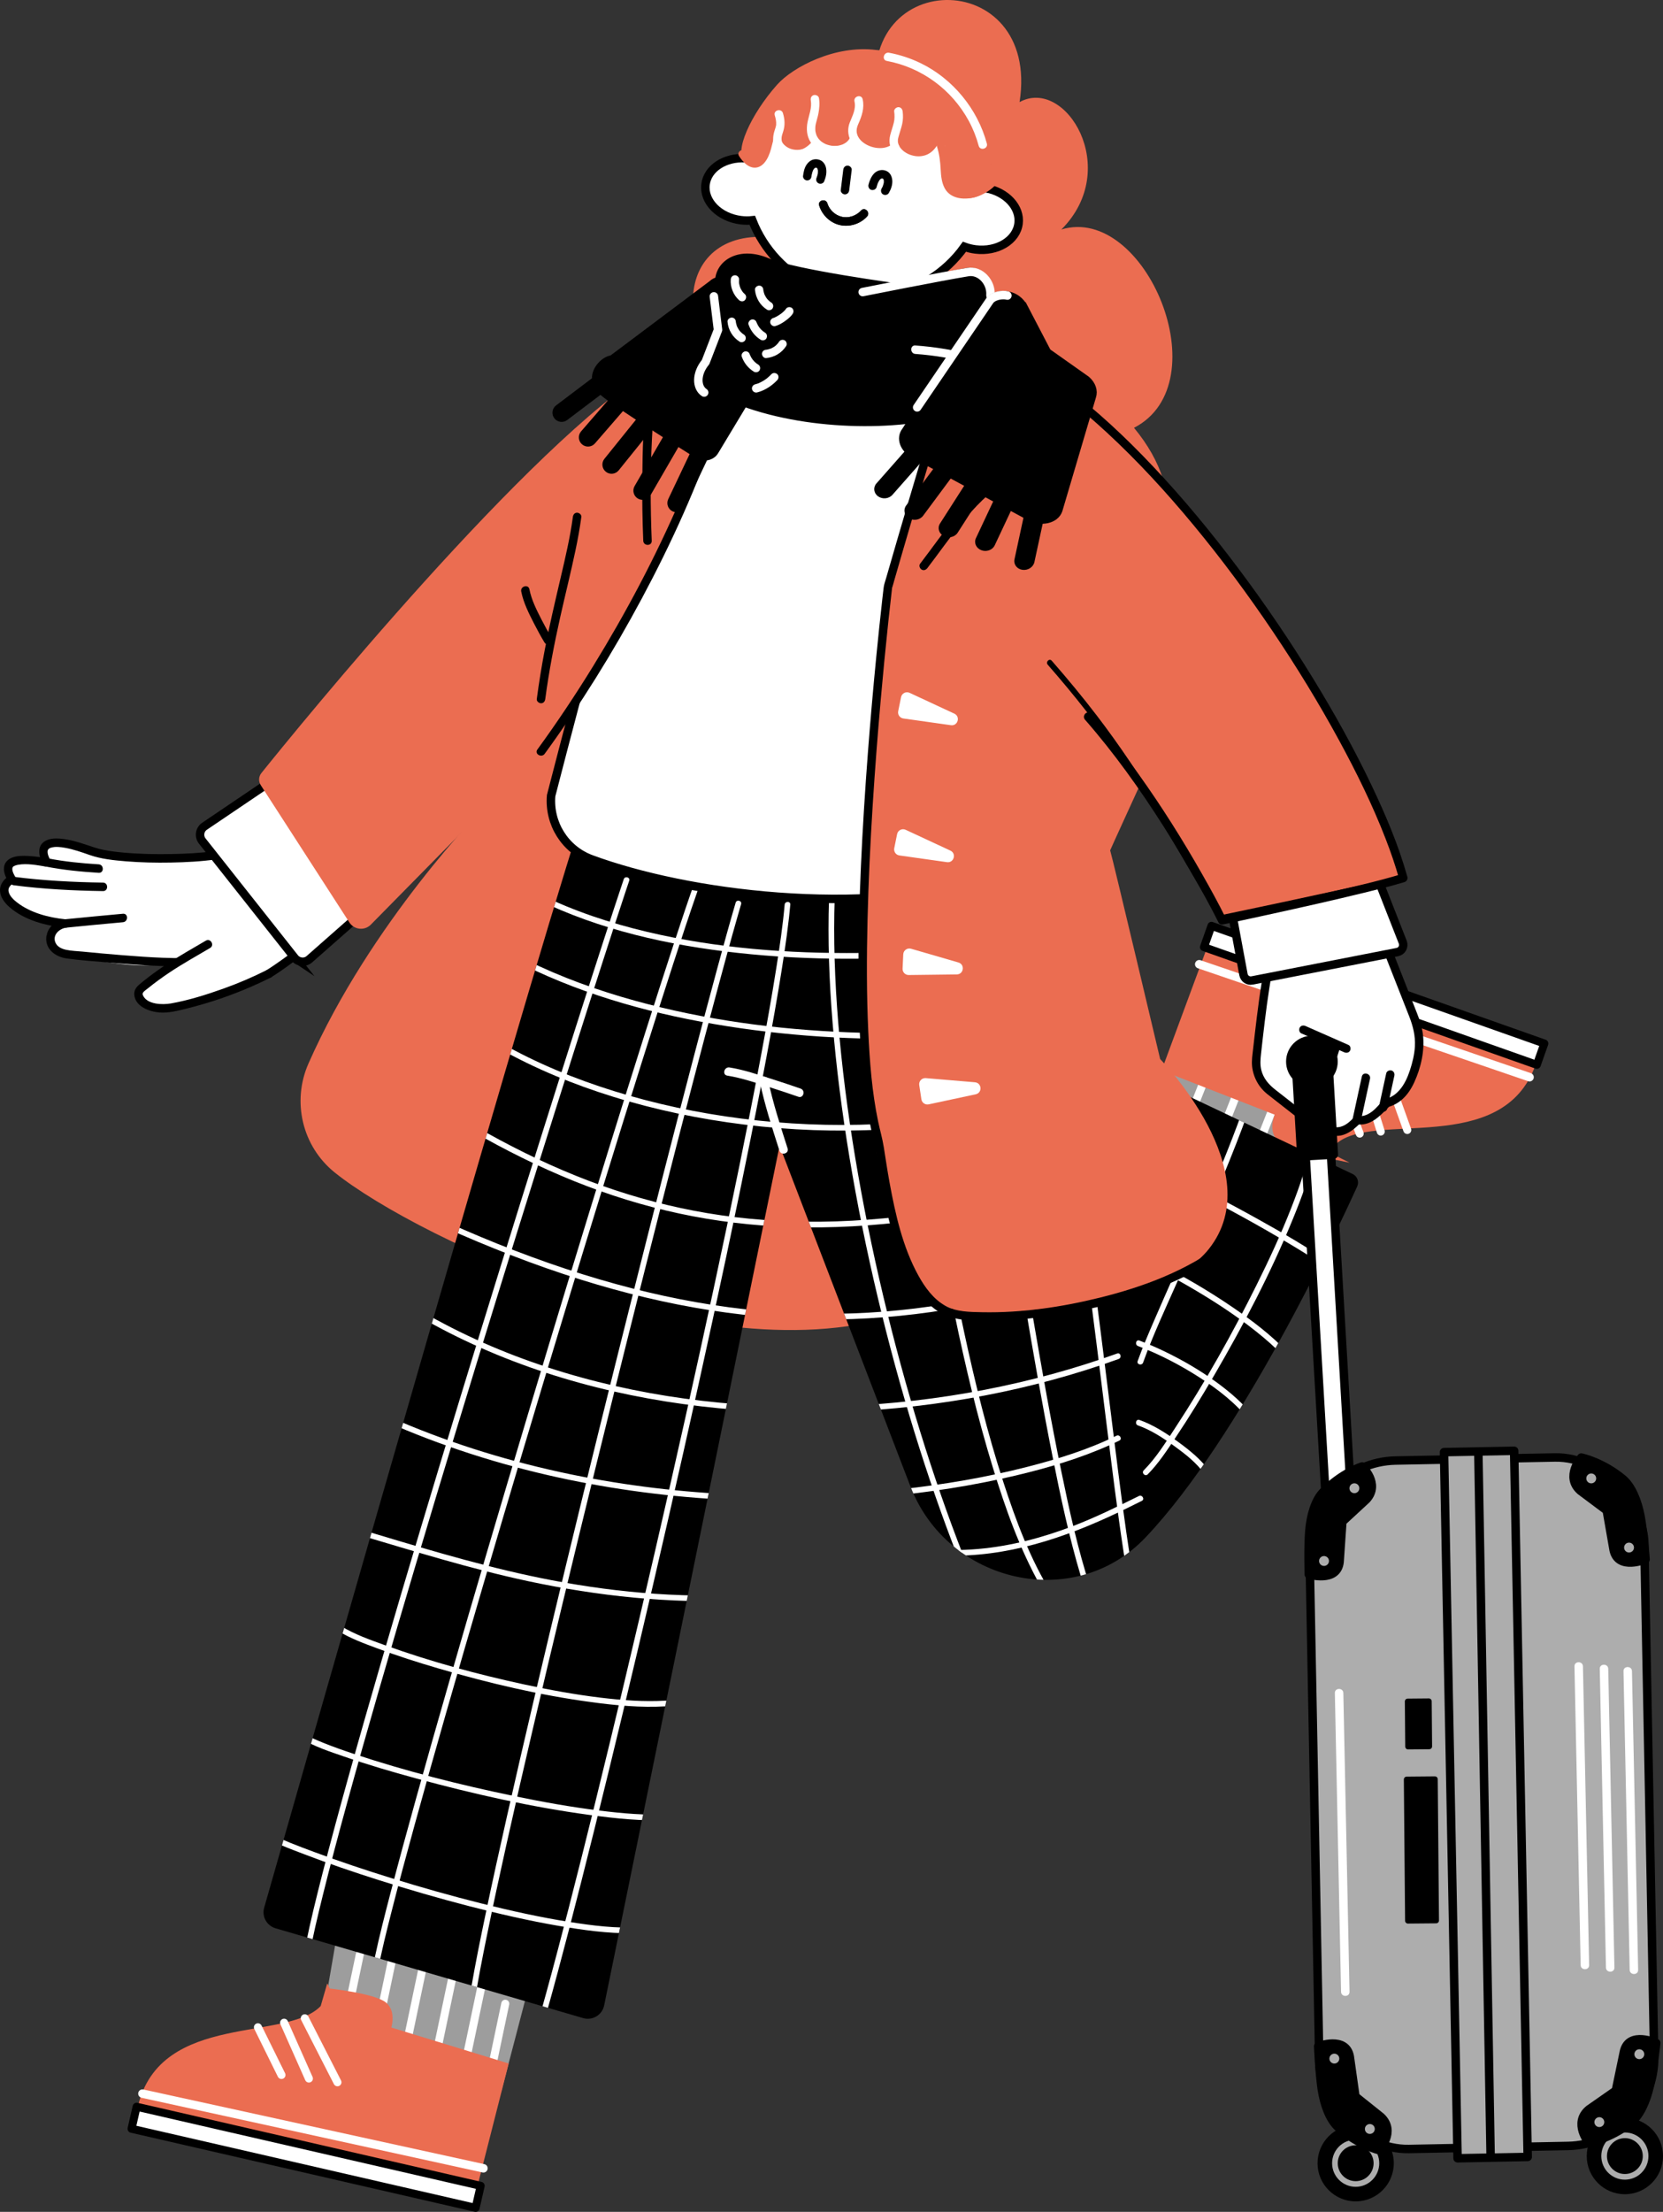 <?xml version="1.0" encoding="UTF-8"?>
<svg id="_レイヤー_2" data-name="レイヤー 2" xmlns="http://www.w3.org/2000/svg" xmlns:xlink="http://www.w3.org/1999/xlink" viewBox="0 0 294.422 391.324">
  <rect x="0" y="0" width="294.422" height="391.324" fill="#333333" stroke="none"/>
  <defs>
    <style>
      .cls-1, .cls-2, .cls-3, .cls-4, .cls-5, .cls-6, .cls-7, .cls-8, .cls-9 {
        fill: none;
      }

      .cls-10 {
        stroke: #eb6d51;
      }

      .cls-10, .cls-3, .cls-4, .cls-5, .cls-6, .cls-7, .cls-11, .cls-12, .cls-9, .cls-13 {
        stroke-miterlimit: 10;
      }

      .cls-10, .cls-14 {
        fill: #eb6d51;
      }

      .cls-2, .cls-15, .cls-4, .cls-6, .cls-8, .cls-11, .cls-13, .cls-16, .cls-17, .cls-18 {
        stroke-width: 1.5px;
      }

      .cls-2, .cls-15, .cls-8, .cls-19, .cls-16, .cls-20, .cls-21, .cls-17, .cls-18 {
        stroke-linejoin: round;
      }

      .cls-2, .cls-18 {
        stroke: #9d9d9d;
      }

      .cls-22, .cls-13, .cls-16 {
        fill: #adadad;
      }

      .cls-15, .cls-6, .cls-7, .cls-19, .cls-11, .cls-12, .cls-13, .cls-16, .cls-20, .cls-21, .cls-17 {
        stroke: #000;
      }

      .cls-15, .cls-23, .cls-11, .cls-12, .cls-20 {
        fill: #fff;
      }

      .cls-3, .cls-4, .cls-5, .cls-7, .cls-8, .cls-19, .cls-20 {
        stroke-linecap: round;
      }

      .cls-3, .cls-4, .cls-5, .cls-8 {
        stroke: #fff;
      }

      .cls-3, .cls-7, .cls-19 {
        stroke-width: 1.5px;
      }

      .cls-5, .cls-20 {
        stroke-width: 1.417px;
      }

      .cls-24, .cls-18 {
        fill: #9d9d9d;
      }

      .cls-12 {
        stroke-width: 1.491px;
      }

      .cls-9 {
        stroke: #adadad;
      }

      .cls-25 {
        clip-path: url(#clippath);
      }
    </style>
    <clipPath id="clippath">
      <path class="cls-1" d="M240.955,208.404l-40.7-19.279-6.143,18.064c-8.247-25.462-17.365-52.414-22.29-63.07-23.095,8.696-48.167,5.604-67.766-2.506-5.789,15.507-50.706,172.821-57.288,195.897-.446,1.564.456,3.188,2.017,3.643l54.453,15.888c1.66.484,3.38-.553,3.726-2.247l31.054-152.098,23.158,60.258c6.575,17.108,28.991,22.356,41.614,9.069,18.912-19.907,38.164-63.617,38.164-63.617Z"/>
    </clipPath>
  </defs>
  <g id="_レイヤー_17" data-name="レイヤー 17">
    <g>
      <path class="cls-14" d="M155.515,18.85c-4.161-2.54-25.937,3.675-20.28,23.065-17.071-.619-16.948,21.9,1.733,30.196-19.08,11.129,29.618,42.347,30.184,14.161,18.317,36.619,53.718,13.679,33.617-10.584,15.322-7.905,1.979-39.599-12.856-35.088,10.737-10.737.751-27.029-7.406-22.536,3.793-24.354-30.179-24.076-24.993.785Z"/>
      <g>
        <path class="cls-23" d="M64.696,317.527l-6.51,37.683c-6.127,6.714-29.495,1.079-33.307,17.672l59.324,13.138,15.368-60.31"/>
        <path class="cls-18" d="M87.988,369.972l11.582-44.262-34.874-8.183-6.51,37.683"/>
        <line class="cls-5" x1="63.696" y1="345.812" x2="61.165" y2="357.853"/>
        <line class="cls-5" x1="69.404" y1="346.789" x2="66.873" y2="358.83"/>
        <line class="cls-5" x1="74.755" y1="348.477" x2="72.224" y2="360.518"/>
        <line class="cls-5" x1="80.143" y1="349.609" x2="77.612" y2="361.65"/>
        <line class="cls-5" x1="85.241" y1="351.42" x2="82.71" y2="363.461"/>
        <line class="cls-5" x1="89.455" y1="354.497" x2="86.924" y2="366.538"/>
        <path class="cls-10" d="M58.059,352.268l-.836,2.895c-6.127,6.714-28.532,1.126-32.344,17.719l59.324,13.138,5.253-20.613-20.79-6.366s1.083-2.885-.615-4.337c-1.804-1.545-9.992-2.435-9.992-2.435Z"/>
        <line class="cls-3" x1="25.217" y1="370.402" x2="85.589" y2="383.615"/>
        <line class="cls-5" x1="45.663" y1="358.663" x2="49.834" y2="367.105"/>
        <line class="cls-5" x1="50.297" y1="357.853" x2="54.689" y2="367.737"/>
        <line class="cls-5" x1="53.956" y1="357.072" x2="59.745" y2="368.395"/>
        <path class="cls-1" d="M60.593,341.633l-2.407,13.576c-5.831,4.916-29.495,1.079-33.307,17.672l59.324,13.138,8.553-36.258"/>
        <rect class="cls-20" x="22.945" y="379.669" width="62.5" height="4" transform="translate(86.832 -2.445) rotate(12.938)"/>
      </g>
      <g>
        <path class="cls-24" d="M226.249,231.722l10.066-29.794c6.85-5.975,29.427,2.278,35.099-13.776l-57.449-19.789-19.187,51.836"/>
        <path class="cls-2" d="M210.618,179.719l-15.84,40.479,31.472,11.523,10.637-33.99"/>
        <line class="cls-5" x1="210.155" y1="198.826" x2="213.49" y2="190.381"/>
        <line class="cls-5" x1="216.135" y1="200.695" x2="219.471" y2="192.25"/>
        <line class="cls-5" x1="222.598" y1="203.049" x2="225.934" y2="194.604"/>
        <path class="cls-10" d="M235.407,204.496l.908-2.569c6.85-5.975,29.427,2.278,35.099-13.776l-57.449-19.789-7.679,20.746,20.053,7.823s-1.403,2.743.118,4.379c1.617,1.739,8.951,3.186,8.951,3.186Z"/>
        <line class="cls-3" x1="270.795" y1="190.577" x2="212.314" y2="170.594"/>
        <line class="cls-5" x1="249.148" y1="199.919" x2="245.963" y2="191.058"/>
        <line class="cls-5" x1="244.453" y1="200.197" x2="241.211" y2="189.878"/>
        <line class="cls-5" x1="240.728" y1="200.557" x2="236.263" y2="188.65"/>
        <rect class="cls-20" x="212.034" y="174.092" width="62.5" height="4" transform="translate(414.012 423.17) rotate(-160.542)"/>
      </g>
      <path class="cls-14" d="M163.541,230.886c12.181-24.549-17.493-132.273-17.493-132.273,0,0-.041-13.766-3.079-38.365-.008-.064-.071-.11-.136-.099-27.889,5.035-39.177,17.928-40.624,34.403l-16.579,48.342s-20.013,20.282-31.03,45.292c-2.945,6.686-1.117,14.609,4.667,19.258,14.72,11.831,70.571,38.336,104.273,23.442Z"/>
      <path d="M239.475,207.703l-37.525-17.776c-.902-.427-1.976.027-2.297.972l-5.54,16.289c-8.247-25.462-17.365-52.414-22.29-63.07-23.095,8.696-48.167,5.604-67.766-2.506-5.789,15.507-50.706,172.821-57.288,195.897-.446,1.564.456,3.188,2.017,3.643l54.453,15.888c1.66.484,3.38-.553,3.726-2.247l31.054-152.098,23.158,60.258c6.575,17.108,28.991,22.356,41.614,9.069,16.829-17.715,33.928-54.278,37.49-62.117.378-.831.019-1.811-.806-2.202Z"/>
      <path d="M192.278,200.956c.395,3.362.79,6.723,1.185,10.085.633,5.383,1.265,10.765,1.898,16.148.145,1.232.29,2.464.434,3.697.111.947,1.613.958,1.5,0-.395-3.362-.79-6.723-1.185-10.085-.633-5.383-1.265-10.765-1.898-16.148-.145-1.232-.29-2.464-.434-3.697-.111-.947-1.613-.958-1.5,0h0Z"/>
      <g>
        <path class="cls-23" d="M128.757,190.3c2.566.409,5.088,1.277,7.556,2.065,1.683.537,3.362,1.092,5.03,1.674.913.318,1.305-1.13.399-1.446-1.668-.582-3.347-1.137-5.03-1.674-2.469-.788-4.99-1.656-7.556-2.065-.944-.15-1.351,1.294-.399,1.446h0Z"/>
        <path class="cls-23" d="M134.536,191.451c.861,4.104,2.183,8.138,3.459,12.129.293.916,1.741.524,1.446-.399-1.277-3.991-2.598-8.025-3.459-12.129-.198-.944-1.644-.544-1.446.399h0Z"/>
      </g>
      <g>
        <g>
          <path class="cls-1" d="M144.645,50.552l-1.207,9.686"/>
          <path class="cls-1" d="M144.749,49.961c-.044.193-.079.39-.104.591"/>
          <path class="cls-1" d="M133.229,38.008c2.066,5.304,6.195,9.656,11.52,11.953"/>
          <path class="cls-1" d="M131.219,37.99c.689.086,1.364.087,2.01.019"/>
          <path class="cls-1" d="M124.952,31.667c-.376,3.014,2.43,5.845,6.266,6.323"/>
          <path class="cls-1" d="M132.018,27.027c-3.602-.222-6.708,1.773-7.066,4.64"/>
          <path class="cls-1" d="M155.931,8.886c-11.603-1.446-22.19,6.642-23.913,18.14"/>
          <path class="cls-1" d="M174.661,32.341c1.151-11.569-7.127-22.009-18.73-23.454"/>
          <path class="cls-1" d="M180.372,38.573c.357-2.866-2.164-5.562-5.711-6.232"/>
          <path class="cls-1" d="M172.745,43.165c3.836.478,7.251-1.578,7.627-4.592"/>
          <path class="cls-1" d="M170.792,42.689c.61.225,1.264.39,1.953.475"/>
          <path class="cls-1" d="M156.691,51.45c5.725-.92,10.797-4.126,14.101-8.76"/>
          <path class="cls-1" d="M156.647,52.048c.025-.201.039-.4.044-.598"/>
          <path class="cls-1" d="M155.339,62.542l1.308-10.494"/>
        </g>
        <path class="cls-1" d="M166.586,66.633c-3.104-1.376-6.888-2.863-11.247-4.092"/>
      </g>
      <path class="cls-23" d="M107.78,75.433c-13.66,8.339-62.546,67.803-69.694,75.877-5.234.259-10.119.264-17.182.184-9.156-.103-12.968-6.508-12.879.576-5.87-1.023-8.753,1.14-5.947,3.483-4.405,1.026-.541,6.652,8.44,7.704-2.966,1.356-4.279,4.629,4.301,6.248,9.292,1.753,13.156,1.616,17.272.214-5.219,3.067-7.537,4.385-7.369,6.32.288,3.322,8.255,2.008,11.435,1.004s8.21-2.749,11.068-4.468c5.907-3.553,32.519-25.388,45.435-44.533,9.154-13.568,17.166-31.075,15.121-52.609Z"/>
      <g>
        <path class="cls-7" d="M148.136,72.637c-15.566-5.16-28.772-4.917-38.283.739-16.815,10-53.455,59.621-71.767,77.933"/>
        <path d="M37.886,150.586c-2.467.351-4.977.461-7.466.51-2.824.056-5.657.002-8.472-.247-1.218-.108-2.433-.254-3.633-.493-1.132-.225-2.181-.609-3.272-.975-1.411-.473-2.867-.876-4.355-1.007-.851-.074-1.776-.045-2.556.344-1.725.859-1.26,2.884-.491,4.245l.847-1.102c-1.161-.188-2.331-.364-3.507-.425-.893-.046-1.867-.051-2.721.251-.701.248-1.3.722-1.498,1.467-.254.956.211,1.961.667,2.776l.269-1.026c-.942.589-1.731,1.483-1.697,2.658.034,1.149.803,2.152,1.628,2.884,2.662,2.359,6.465,3.33,9.916,3.69l-.199-1.473c-1.71.248-3.163,1.668-3.163,3.449-0,2.01,1.795,3.199,3.61,3.454,2.386.335,4.814.491,7.213.703,2.799.247,5.602.461,8.409.593,2.873.135,5.763.209,8.634-.006.957-.072.964-1.572,0-1.5-4.778.359-9.619.011-14.386-.364-2.344-.184-4.686-.403-7.026-.633-.965-.095-1.979-.116-2.928-.32-.717-.154-1.492-.48-1.843-1.17-.69-1.356.566-2.568,1.88-2.758.901-.131.569-1.393-.199-1.473-2.926-.305-6.11-1.125-8.486-2.944-.638-.488-1.381-1.167-1.54-1.984-.042-.217-.018-.464.085-.676.178-.367.514-.621.851-.831.348-.218.472-.663.269-1.026-.251-.448-.726-1.241-.477-1.749.102-.208.609-.372.959-.434,1.581-.281,3.324.065,4.884.318.625.101,1.192-.49.847-1.102-.312-.553-.551-1.122-.511-1.644.016-.21-.014.102.005-.024.007-.048.02-.106.04-.15-.023.053.111-.18.042-.094.032-.04.249-.224.133-.141.177-.127.2-.129.354-.177.779-.246,1.688-.135,2.499.01,1.499.268,2.932.77,4.365,1.273,2.039.717,4.269.94,6.411,1.117,2.65.219,5.315.271,7.973.223,2.685-.048,5.377-.189,8.038-.567.952-.135.547-1.581-.399-1.446h0Z"/>
        <g>
          <path class="cls-23" d="M36.822,167.064c-2.681,1.586-7.485,4.111-11.894,7.866-1.43,1.217.861,4.347,5.962,3.235,6.631-1.446,12.305-3.668,16.697-5.886"/>
          <path d="M36.444,166.417c-2.389,1.409-4.811,2.753-7.121,4.292-1.449.965-2.857,1.993-4.207,3.093-.752.613-1.444,1.172-1.34,2.23.204,2.075,2.707,2.961,4.464,3.097,1.599.123,3.178-.294,4.718-.673,1.777-.437,3.537-.942,5.276-1.514,3.336-1.096,6.595-2.436,9.732-4.014.862-.434.104-1.728-.757-1.295-2.506,1.261-5.088,2.361-7.731,3.301-2.982,1.06-6.085,2.038-9.206,2.592-1.549.275-4.21.184-4.945-1.394-.099-.212-.098-.32-.039-.468-.059.148.146-.202.06-.097.224-.272.558-.483.829-.704,1.223-.997,2.503-1.922,3.815-2.799,2.337-1.563,4.79-2.924,7.21-4.351.831-.49.077-1.787-.757-1.295h0Z"/>
        </g>
        <path d="M2.437,156.625c5.228.675,10.534.946,15.803,1.025.966.014.966-1.486,0-1.5-5.269-.079-10.574-.349-15.803-1.025-.955-.123-.946,1.378,0,1.5h0Z"/>
        <path d="M8.09,153.308c3.085.608,6.251.917,9.387,1.112.964.06.96-1.44,0-1.5-3.003-.187-6.034-.476-8.988-1.058-.943-.186-1.347,1.26-.399,1.446h0Z"/>
        <path d="M11.546,164.136c3.407-.328,6.812-.68,10.222-.976.954-.083.963-1.584,0-1.5-3.41.296-6.815.648-10.222.976-.952.092-.962,1.593,0,1.5h0Z"/>
        <path d="M47.966,172.927c2.725-1.698,5.265-3.717,7.774-5.714,3.98-3.168,7.847-6.478,11.641-9.865,4.742-4.233,9.366-8.599,13.861-13.093,4.871-4.869,9.594-9.89,14.1-15.099,4.469-5.167,8.737-10.522,12.623-16.143.461-.667.916-1.338,1.365-2.013.537-.806-.762-1.557-1.295-.757-3.727,5.593-7.855,10.909-12.199,16.035-4.446,5.247-9.122,10.299-13.949,15.197-4.494,4.56-9.122,8.988-13.869,13.284-3.902,3.532-7.883,6.981-11.973,10.294-2.643,2.141-5.321,4.274-8.164,6.146-.223.147-.448.291-.674.432-.818.509-.065,1.808.757,1.295h0Z"/>
      </g>
      <path class="cls-12" d="M52.166,169.466l-16.356-20.67c-.653-.825-.466-2.031.405-2.62l13.353-9.023c.749-.506,1.758-.381,2.36.294l16.168,18.101c.668.748.599,1.898-.154,2.561l-13.165,11.591c-.777.684-1.97.577-2.612-.235Z"/>
      <path class="cls-14" d="M46.173,138.925c-.434-.672-.392-1.541.109-2.164,6.362-7.91,47.556-58.578,69.398-71.714,7.158-4.305,23.063-3.356,26.481,1.586,3.419,4.942,4.244,14.967-2.33,21.667l-74.174,75.283c-1.141,1.158-3.073.908-3.881-.504l-15.603-24.155Z"/>
      <g class="cls-25">
        <g>
          <path class="cls-23" d="M110.432,155.543c-1.189,3.531-2.344,7.074-3.494,10.617-1.696,5.223-3.373,10.452-5.041,15.684-2.075,6.508-4.136,13.021-6.186,19.538-2.324,7.388-4.634,14.781-6.929,22.179-2.426,7.816-4.835,15.637-7.227,23.464-2.425,7.935-4.831,15.876-7.212,23.824-2.278,7.603-4.533,15.213-6.752,22.834-2,6.866-3.972,13.741-5.89,20.63-1.594,5.724-3.155,11.457-4.627,17.214-1.065,4.164-2.102,8.341-2.956,12.555-.15.739-.292,1.48-.424,2.222-.111.63.853.9.965.266.672-3.797,1.578-7.554,2.503-11.295,1.341-5.426,2.786-10.826,4.265-16.215,1.825-6.655,3.71-13.293,5.624-19.922,2.16-7.482,4.359-14.953,6.582-22.416,2.341-7.859,4.708-15.709,7.095-23.554,2.412-7.929,4.844-15.851,7.293-23.769,2.334-7.548,4.684-15.092,7.048-22.631,2.121-6.764,4.254-13.525,6.401-20.281,1.772-5.576,3.554-11.15,5.352-16.718,1.284-3.976,2.574-7.949,3.892-11.914.227-.682.454-1.363.684-2.044.206-.612-.76-.874-.965-.266h0Z"/>
          <path class="cls-23" d="M123.177,155.543c-1.31,3.638-2.527,7.311-3.736,10.984-1.786,5.427-3.529,10.868-5.257,16.314-2.138,6.74-4.249,13.489-6.345,20.243-2.367,7.63-4.714,15.266-7.044,22.908-2.465,8.084-4.912,16.173-7.341,24.268-2.438,8.125-4.858,16.256-7.257,24.392-2.265,7.683-4.511,15.372-6.729,23.07-1.968,6.83-3.914,13.666-5.82,20.513-1.542,5.54-3.06,11.087-4.509,16.652-.993,3.813-1.975,7.633-2.797,11.487-.131.616-.258,1.234-.374,1.853-.118.629.846.899.965.266.633-3.377,1.48-6.716,2.323-10.045,1.32-5.208,2.722-10.396,4.147-15.576,1.81-6.581,3.666-13.149,5.544-19.711,2.156-7.534,4.343-15.059,6.548-22.578,2.363-8.053,4.748-16.1,7.152-24.142,2.44-8.162,4.898-16.319,7.374-24.47,2.366-7.789,4.749-15.573,7.151-23.351,2.164-7.005,4.343-14.005,6.548-20.997,1.825-5.787,3.665-11.569,5.543-17.339,1.346-4.136,2.704-8.27,4.136-12.377.244-.701.491-1.4.743-2.098.219-.607-.748-.868-.965-.266h0Z"/>
          <path class="cls-23" d="M130.243,159.696c-1.103,3.752-2.138,7.523-3.164,11.297-1.468,5.4-2.902,10.809-4.322,16.221-1.744,6.647-3.466,13.3-5.173,19.957-1.923,7.497-3.827,14.998-5.715,22.504-2.001,7.95-3.984,15.904-5.95,23.862-1.978,8.006-3.938,16.016-5.876,24.032-1.854,7.666-3.688,15.336-5.494,23.013-1.63,6.929-3.238,13.862-4.805,20.805-1.308,5.794-2.59,11.595-3.807,17.409-.892,4.263-1.762,8.532-2.502,12.825-.132.765-.258,1.531-.377,2.298-.098.63.866.901.965.266.598-3.861,1.359-7.698,2.137-11.526,1.114-5.479,2.303-10.943,3.517-16.401,1.492-6.704,3.03-13.398,4.59-20.087,1.758-7.534,3.546-15.062,5.355-22.584,1.916-7.969,3.855-15.933,5.811-23.893,1.969-8.009,3.956-16.013,5.96-24.013,1.917-7.652,3.85-15.301,5.801-22.944,1.761-6.9,3.537-13.797,5.333-20.687,1.5-5.752,3.014-11.501,4.558-17.242,1.132-4.209,2.276-8.416,3.475-12.607.214-.746.429-1.492.648-2.237.182-.619-.783-.883-.965-.266h0Z"/>
          <path class="cls-23" d="M138.918,160.048c-.332,3.754-.89,7.489-1.478,11.21-.832,5.262-1.773,10.506-2.754,15.743-1.201,6.415-2.47,12.818-3.773,19.213-1.474,7.232-2.994,14.454-4.545,21.669-1.657,7.711-3.35,15.414-5.071,23.111-1.761,7.878-3.551,15.749-5.368,23.614-1.762,7.63-3.55,15.254-5.364,22.872-1.702,7.144-3.427,14.282-5.184,21.413-1.539,6.247-3.102,12.488-4.705,18.718-1.296,5.037-2.616,10.068-3.997,15.083-.277,1.006-.557,2.011-.84,3.016-.175.621.79.886.965.266,1.321-4.683,2.573-9.386,3.8-14.094,1.562-5.99,3.079-11.992,4.573-18,1.723-6.929,3.413-13.866,5.079-20.808,1.817-7.571,3.607-15.149,5.371-22.732,1.82-7.824,3.614-15.653,5.38-23.489,1.755-7.787,3.482-15.579,5.176-23.379,1.603-7.382,3.176-14.77,4.705-22.168,1.367-6.615,2.701-13.237,3.973-19.871,1.061-5.534,2.084-11.076,3.011-16.635.692-4.147,1.346-8.305,1.817-12.484.085-.755.163-1.511.23-2.267.057-.641-.944-.637-1.001,0h0Z"/>
          <path class="cls-23" d="M146.775,158.954c-.248,7.311.029,14.634.622,21.922.65,7.99,1.685,15.948,2.992,23.857,1.372,8.298,3.05,16.546,4.994,24.729,1.919,8.078,4.097,16.096,6.547,24.03,2.305,7.464,4.85,14.857,7.708,22.128.336.854.676,1.706,1.02,2.557.239.589,1.207.332.965-.266-2.886-7.127-5.459-14.379-7.793-21.705-2.509-7.874-4.741-15.835-6.719-23.858-2-8.113-3.739-16.292-5.184-24.522-1.405-8.004-2.535-16.059-3.285-24.151-.682-7.358-1.06-14.755-.932-22.146.015-.859.037-1.717.067-2.575.022-.644-.979-.643-1.001,0h0Z"/>
          <path class="cls-23" d="M157.475,155.676c.808,6.868,1.617,13.735,2.492,20.595,1.149,9.012,2.395,18.012,3.795,26.988,1.524,9.776,3.224,19.529,5.233,29.218,1.893,9.132,4.041,18.229,6.779,27.149,2.208,7.193,4.752,14.426,8.462,20.999.378.669.77,1.33,1.178,1.981.341.544,1.207.043.864-.505-3.845-6.136-6.419-13.051-8.646-19.908-2.828-8.708-5.021-17.62-6.95-26.565-2.076-9.624-3.823-19.318-5.386-29.037-1.463-9.1-2.76-18.227-3.948-27.367-.93-7.154-1.788-14.316-2.629-21.481-.081-.689-.162-1.378-.243-2.067-.074-.632-1.076-.639-1.001,0h0Z"/>
          <path class="cls-23" d="M167.072,155.809c2.067,6.353,3.447,12.936,4.766,19.477,1.755,8.699,3.271,17.445,4.752,26.193,1.628,9.619,3.192,19.248,4.818,28.866,1.535,9.081,3.11,18.159,4.909,27.192,1.432,7.192,2.952,14.402,5.066,21.43.203.676.414,1.349.632,2.02.198.61,1.165.349.965-.266-2.179-6.698-3.685-13.619-5.103-20.511-1.826-8.872-3.4-17.796-4.925-26.724-1.644-9.626-3.212-19.265-4.828-28.896-1.497-8.922-3.021-17.842-4.755-26.721-1.341-6.863-2.745-13.753-4.749-20.459-.187-.625-.38-1.247-.582-1.867-.198-.61-1.165-.349-.965.266h0Z"/>
          <path class="cls-23" d="M175.477,149.355c3.25,6.018,5.231,12.724,6.968,19.308,2.289,8.68,4.011,17.506,5.539,26.348,1.678,9.713,3.093,19.471,4.402,29.24,1.246,9.292,2.388,18.597,3.547,27.899.932,7.48,1.848,14.967,2.989,22.419.112.73.227,1.46.345,2.189.103.634,1.067.365.965-.266-1.167-7.21-2.061-14.465-2.969-21.711-1.15-9.178-2.267-18.359-3.476-27.529-1.287-9.765-2.664-19.519-4.282-29.235-1.501-9.015-3.187-18.013-5.393-26.884-1.727-6.945-3.705-13.963-6.823-20.429-.301-.624-.616-1.242-.945-1.852-.306-.567-1.17-.062-.864.505h0Z"/>
          <path class="cls-23" d="M92.75,170.755c11.253,5.55,23.549,8.832,35.904,10.788,12.613,1.997,25.46,2.645,38.212,2.018,6.402-.315,12.793-.96,19.112-2.042.633-.108.365-1.073-.266-.965-11.679,2-23.622,2.544-35.452,2.086-12.743-.494-25.507-2.194-37.815-5.587-6.59-1.817-13.055-4.136-19.19-7.162-.576-.284-1.083.579-.505.864h0Z"/>
          <path class="cls-23" d="M95.067,159.091c11.077,5.447,23.337,8.155,35.547,9.496,12.684,1.393,25.527,1.298,38.23.214,6.402-.546,12.784-1.355,19.117-2.441.633-.109.365-1.073-.266-.965-11.702,2.007-23.582,3.088-35.454,3.205-12.629.125-25.373-.822-37.686-3.739-6.533-1.548-12.951-3.669-18.983-6.635-.576-.283-1.084.58-.505.864h0Z"/>
          <path class="cls-23" d="M88.445,185.529c6.357,3.573,13.151,6.35,20.111,8.508,7.561,2.343,15.343,3.951,23.197,4.922,8.163,1.009,16.419,1.312,24.632.868,8.132-.44,16.243-1.61,24.131-3.653,3.893-1.008,7.731-2.231,11.478-3.691,1.816-.708,3.612-1.47,5.381-2.289,1.358-.629,3.137-.923,4.225-2.011.477-.477.696-1.099.631-1.768-.062-.635-1.063-.642-1.001,0,.151,1.545-2.033,1.964-3.133,2.386-1.736.666-3.402,1.522-5.126,2.223-3.629,1.474-7.349,2.72-11.126,3.759-7.698,2.119-15.62,3.385-23.582,3.929-8.02.548-16.089.374-24.082-.474-7.732-.82-15.404-2.28-22.879-4.425-6.95-1.995-13.75-4.584-20.155-7.951-.738-.388-1.471-.787-2.198-1.196-.562-.316-1.067.548-.505.864h0Z"/>
          <path class="cls-23" d="M85.853,201.388c5.817,3.222,11.83,6.096,18.049,8.458,6.095,2.315,12.382,4.123,18.789,5.341,6.581,1.251,13.273,1.886,19.97,1.958,7.34.078,14.675-.514,21.934-1.58,8.369-1.228,16.637-3.092,24.784-5.352,1.085-.301,2.169-.61,3.25-.924.617-.179.355-1.145-.266-.965-8.171,2.376-16.457,4.382-24.854,5.778-7.328,1.218-14.744,1.96-22.176,2.042-6.723.074-13.456-.398-20.089-1.512-6.351-1.066-12.599-2.709-18.667-4.865-6.203-2.204-12.206-4.938-18.01-8.039-.74-.396-1.477-.798-2.211-1.204-.564-.312-1.069.552-.505.864h0Z"/>
          <path class="cls-23" d="M59.851,288.533c2.119,1.311,4.535,2.197,6.859,3.065,3.605,1.347,7.277,2.517,10.969,3.597,8.823,2.58,17.838,4.706,26.954,5.938,4.373.591,8.822,1.012,13.237.747.64-.038.644-1.039,0-1.001-3.849.231-7.725-.069-11.546-.53-4.529-.547-9.025-1.37-13.482-2.332-8.322-1.796-16.599-4.038-24.613-6.925-2.662-.959-5.454-1.927-7.873-3.424-.549-.34-1.052.525-.505.864h0Z"/>
          <path class="cls-23" d="M53.41,307.619c2.289,1.416,4.99,2.277,7.517,3.151,4.188,1.448,8.446,2.696,12.722,3.859,10.104,2.747,20.385,5.07,30.768,6.475,4.634.627,9.366,1.144,14.048.862.64-.039.644-1.039,0-1.001-4.109.247-8.257-.137-12.333-.64-5.068-.625-10.103-1.531-15.102-2.565-9.584-1.981-19.135-4.384-28.425-7.477-1.793-.597-3.578-1.223-5.33-1.93-1.146-.462-2.306-.947-3.359-1.599-.549-.34-1.052.526-.505.864h0Z"/>
          <path class="cls-23" d="M203.198,260.839c1.905-1.916,3.428-4.276,4.927-6.509,2.432-3.623,4.707-7.352,6.903-11.123,5.17-8.879,9.983-18.039,13.871-27.558,1.765-4.322,3.431-8.797,4.217-13.417.107-.63-.857-.901-.965-.266-.681,4.003-2.042,7.888-3.515,11.66-1.823,4.668-3.932,9.223-6.165,13.707-4.312,8.66-9.07,17.148-14.379,25.239-1.696,2.585-3.408,5.353-5.601,7.558-.455.457.253,1.165.708.708h0Z"/>
          <path class="cls-23" d="M202.378,241.065c1.733-4.814,3.916-9.475,5.991-14.147,2.829-6.368,5.663-12.734,8.321-19.175,1.519-3.682,2.981-7.388,4.329-11.137.218-.607-.748-.868-.965-.266-2.422,6.738-5.2,13.344-8.058,19.907-2.557,5.87-5.214,11.696-7.749,17.575-.994,2.304-1.983,4.616-2.833,6.978-.219.607.748.868.965.266h0Z"/>
          <path class="cls-23" d="M235.522,223.456c-4.128-2.854-8.498-5.366-12.88-7.804-5.731-3.188-11.564-6.197-17.467-9.053-3.527-1.706-7.081-3.353-10.668-4.93-.584-.257-1.094.605-.505.864,11.827,5.2,23.455,11.04,34.548,17.673,2.193,1.311,4.366,2.661,6.468,4.114.531.367,1.032-.5.505-.864h0Z"/>
          <path class="cls-23" d="M228.043,239.333c-2.921-3.101-6.373-5.704-9.883-8.099-4.172-2.847-8.551-5.398-13.047-7.698-2.501-1.279-5.043-2.475-7.63-3.569-.586-.248-1.097.614-.505.864,4.581,1.938,9.032,4.189,13.34,6.673,4.16,2.399,8.227,5.014,11.993,8,1.769,1.402,3.476,2.891,5.025,4.536.442.47,1.149-.239.708-.708h0Z"/>
          <path class="cls-23" d="M221.993,250.702c-1.91-2.448-4.305-4.485-6.813-6.295-2.739-1.976-5.672-3.687-8.706-5.167-1.551-.757-3.134-1.45-4.745-2.071-.601-.232-.862.736-.266.965,3.768,1.451,7.393,3.315,10.791,5.492,3.341,2.14,6.577,4.636,9.032,7.783.396.507,1.099-.205.708-.708h0Z"/>
          <path class="cls-23" d="M214.071,260.233c-1.427-2.036-3.476-3.658-5.463-5.114-2.112-1.547-4.399-3.024-6.879-3.904-.608-.216-.87.751-.266.965,2.339.83,4.502,2.25,6.499,3.7,1.889,1.372,3.893,2.927,5.246,4.858.367.523,1.235.024.864-.505h0Z"/>
          <path class="cls-23" d="M198.402,220.404c2.514-7.018,4.68-14.155,7.518-21.055.942-2.292,1.953-4.554,3.032-6.785.279-.577-.584-1.085-.864-.505-3.48,7.201-6.103,14.731-8.655,22.298-.652,1.932-1.308,3.862-1.995,5.781-.218.607.749.869.965.266h0Z"/>
          <path class="cls-23" d="M46.177,324.619c2.375,1.47,5.116,2.445,7.711,3.442,4.343,1.669,8.755,3.162,13.189,4.569,5.273,1.673,10.589,3.212,15.945,4.597,5.252,1.357,10.547,2.577,15.894,3.498,4.301.741,8.695,1.367,13.07,1.292.438-.008.876-.024,1.314-.051.64-.038.644-1.039,0-1.001-4.154.249-8.358-.281-12.453-.93-5.235-.83-10.419-1.979-15.559-3.265-5.38-1.346-10.72-2.857-16.017-4.5-4.566-1.416-9.106-2.925-13.585-4.594-2.853-1.063-5.782-2.124-8.454-3.601-.185-.102-.368-.208-.548-.32-.549-.34-1.052.525-.505.864h0Z"/>
          <path class="cls-23" d="M78.578,217.084c7.937,3.56,16.048,6.746,24.354,9.339,7.535,2.352,15.229,4.214,23.033,5.419,7.365,1.138,14.818,1.696,22.271,1.591,7.378-.104,14.741-.856,21.998-2.186,7.54-1.382,14.956-3.392,22.206-5.873.955-.327,1.907-.662,2.857-1.005.601-.217.342-1.184-.266-.965-7.205,2.596-14.571,4.752-22.075,6.296-7.224,1.487-14.562,2.398-21.933,2.662-7.338.263-14.695-.113-21.973-1.08-7.702-1.023-15.311-2.712-22.766-4.893-8.228-2.406-16.276-5.41-24.139-8.819-1.024-.444-2.044-.895-3.062-1.351-.583-.261-1.092.601-.505.864h0Z"/>
          <path class="cls-23" d="M74.191,232.903c7.09,4.104,14.634,7.399,22.416,9.947,7.93,2.595,16.107,4.418,24.37,5.559,8.349,1.152,16.787,1.624,25.213,1.45,8.43-.174,16.848-.986,25.156-2.419,8.102-1.397,16.105-3.392,23.894-6.028.941-.318,1.878-.647,2.813-.983.601-.217.342-1.184-.266-.965-7.64,2.753-15.5,4.881-23.472,6.42-8.209,1.584-16.538,2.543-24.891,2.877-8.38.335-16.788.043-25.119-.928-8.259-.962-16.448-2.606-24.413-5-7.81-2.348-15.406-5.426-22.575-9.321-.881-.479-1.754-.97-2.621-1.472-.558-.323-1.063.541-.505.864h0Z"/>
          <path class="cls-23" d="M68.303,251.488c9.818,4.336,20.077,7.621,30.56,9.911,9.896,2.162,19.982,3.456,30.097,3.961,9.201.459,18.438.268,27.611-.584,7.811-.725,15.595-1.912,23.232-3.721,5.737-1.359,11.457-3.039,16.84-5.467.514-.232,1.023-.472,1.529-.72.578-.284.071-1.148-.505-.864-4.989,2.455-10.37,4.121-15.743,5.498-7.347,1.884-14.852,3.154-22.389,3.974-8.927.972-17.925,1.308-26.9,1.031-9.942-.307-19.865-1.372-29.63-3.273-10.383-2.021-20.591-4.985-30.385-8.988-1.279-.523-2.549-1.065-3.813-1.623-.584-.258-1.093.604-.505.864h0Z"/>
          <path class="cls-23" d="M63.399,271.504c9.983,2.952,19.917,6.06,30.108,8.237,12.372,2.643,25.025,3.976,37.679,3.425,1.663-.072,3.354-.114,5.007-.313.248-.03.484-.098.723-.166,1.002-.288,1.992-.618,2.983-.94,3.324-1.082,6.638-2.196,9.957-3.295,3.165-1.048,6.328-2.107,9.518-3.074.785-.238,1.612-.557,2.431-.661.11-.014-.13-.005.013-.001.061.002.092.005.164.017.861.136,1.732.231,2.6.309,1.604.145,3.216.207,4.826.189,10.748-.123,20.871-3.837,30.395-8.535.782-.386,1.561-.775,2.343-1.161.577-.285.071-1.148-.505-.864-3.849,1.9-7.693,3.796-11.708,5.329-5.362,2.048-10.971,3.534-16.7,4.039-3.175.279-6.377.263-9.545-.087-.719-.079-1.469-.321-2.192-.192-.322.058-.64.148-.955.235-2.807.773-5.57,1.72-8.335,2.629-3.482,1.145-6.957,2.309-10.437,3.458-1.289.425-2.579.851-3.873,1.26-.408.129-.816.257-1.227.376-.125.036-.25.069-.375.104-.077.022-.329.066-.115.034-1.71.254-3.506.25-5.231.322-1.703.071-3.406.109-5.11.116-3.289.012-6.578-.098-9.859-.322-6.154-.42-12.274-1.25-18.332-2.408-10.408-1.989-20.556-4.995-30.692-8.04-1.097-.329-2.194-.658-3.293-.982-.619-.183-.883.782-.266.965h0Z"/>
        </g>
      </g>
      <path class="cls-11" d="M176.889,91.459c1.88,17.226,5.325,30.192,6.858,52.799.348,5.142-2.947,9.844-7.902,11.263-23.611,6.763-54.215,2.746-71.173-3.511-4.631-1.709-7.513-6.315-7.101-11.234,0,0,12.383-48.248,15.996-56.871"/>
      <path class="cls-11" d="M110.1,86.849c-9.949-16.791,18.515-29.841,33.99-30.457,38.831-1.546,52.521,28.531,32.798,35.067"/>
      <path class="cls-11" d="M174.618,33.306c1.151-11.57-7.127-22.009-18.73-23.454-11.603-1.446-22.19,6.642-23.913,18.141-3.603-.222-6.708,1.773-7.066,4.64-.376,3.014,2.43,5.845,6.266,6.323.689.086,1.364.087,2.01.018,2.02,5.185,6.016,9.455,11.17,11.79l-.85,6.822c-3.44.555-5.9,2-5.839,3.981.076,2.506,5.98,5.311,9.096,5.794s11.902.172,13.429-2.987c.872-1.805-1.314-3.873-4.683-5.297l.824-6.615c5.854-.851,11.052-4.087,14.417-8.807.61.225,1.264.39,1.953.475,3.836.478,7.251-1.578,7.626-4.592.357-2.866-2.164-5.562-5.711-6.232Z"/>
      <g>
        <path class="cls-14" d="M175.35,33.195c-2.008,2.305-8.119,4.327-8.616-5.954-4.188,3.074-7.355.877-7.652-1.607-1.77,1.299-5.229,2.774-7.815-1.011-3.065,2.948-5.912,1.792-6.926-.526-.066,3.015-7.099,4.111-6.483-2.128-1.509,2.189-3.339,8.462-5.964,6.558-2.054-1.489,1.003-8.275,5.677-13.53,2.825-3.176,10.343-7.07,17.523-6.157,10.718.633,21.975,11.071,20.256,24.354Z"/>
        <g>
          <path class="cls-14" d="M137.403,21.769c-.755.434-1.277,1.076-1.606,1.875-.292.71-.416,1.472-.613,2.21-.203.757-.48,1.608-1.063,2.162-.106.101-.121.114-.289.198-.099.049.098-.03-.004-.001-.026.007-.063.013-.086.025-.011.006-.115.024-.02.009.092-.015-.029.002-.049.001-.069-.003-.205-.019-.066.007-.056-.011-.111-.024-.166-.039-.037-.01-.074-.024-.11-.037.008.003.108.05.034.014-.063-.03-.125-.063-.185-.098-.07-.042-.138-.088-.205-.136.109.079-.075-.065-.101-.088-.119-.106-.231-.221-.337-.34-.049-.055-.096-.112-.144-.169-.016-.019-.084-.106-.005-.003-.025-.032-.049-.065-.073-.098-.089-.124-.174-.25-.255-.379-.482-.772-1.709-.061-1.224.715.685,1.095,1.897,2.406,3.338,1.991.9-.259,1.496-1.127,1.866-1.935.392-.856.581-1.756.811-2.662.22-.868.474-1.545,1.266-1.999.791-.454.078-1.679-.715-1.224h0Z"/>
          <path class="cls-23" d="M150.405,24.51c-.051.087-.106.17-.163.253-.114.162.101-.112-.029.035-.026.029-.051.06-.078.089-.066.072-.136.141-.209.207-.044.039-.088.077-.134.114.099-.081.021-.015-.036.023-.164.11-.333.208-.511.293-.004.002-.183.078-.074.034.109-.044-.074.026-.078.027-.114.039-.228.077-.345.107-.098.026-.197.048-.296.067-.04.008-.08.014-.12.021-.203.036.162-.014-.044.006-.216.021-.432.031-.649.025-.104-.003-.207-.009-.311-.019-.052-.005-.104-.01-.155-.017.168.021.025.003-.017-.005-.215-.042-.427-.087-.637-.154-.099-.031-.197-.067-.294-.103-.194-.073.137.067-.05-.021-.037-.018-.075-.035-.112-.053-.204-.1-.395-.219-.583-.346-.164-.111.075.064-.02-.012-.04-.032-.079-.065-.118-.098-.077-.067-.152-.138-.224-.211-.072-.074-.14-.151-.205-.23-.09-.108-.013-.017.003.005-.049-.067-.096-.136-.14-.206-.056-.089-.107-.181-.155-.275-.019-.038-.037-.077-.055-.115-.089-.192.047.142-.023-.06-.074-.213-.133-.427-.172-.649-.039-.225.009.151-.01-.081-.004-.048-.008-.096-.011-.145-.007-.125-.008-.249-.005-.374.01-.337.027-.446.101-.772.137-.607.341-1.19.453-1.805.165-.902.248-1.807.091-2.716-.069-.399-.559-.624-.923-.524-.422.116-.593.522-.524.923.232,1.342-.329,2.606-.579,3.892-.229,1.175-.132,2.424.515,3.458,1.131,1.807,3.465,2.527,5.489,2.084,1.123-.246,2.142-.918,2.731-1.915.492-.833-.804-1.589-1.295-.757h0Z"/>
          <path class="cls-23" d="M165.92,25.675c-.503.859-1.24,1.521-2.121,1.797-.841.264-1.659.234-2.507-.036-.389-.124-.703-.272-1.094-.535-.192-.129-.214-.145-.41-.328-.072-.067-.141-.137-.207-.209-.023-.026-.206-.25-.136-.155-.291-.391-.355-.574-.457-.987-.041-.166-.014.028-.02-.144-.003-.094-.008-.187-.004-.281.002-.048.005-.095.009-.142.012-.123-.019.107.002-.016.033-.188.086-.372.135-.556.19-.708.449-1.4.611-2.115.169-.748.183-1.496.089-2.255-.05-.402-.309-.75-.75-.75-.366,0-.801.345-.75.75.085.68.095,1.338-.069,1.999-.183.739-.447,1.455-.635,2.193-.265,1.044-.123,2.111.503,3.003,1.266,1.807,3.732,2.612,5.848,2.079,1.405-.354,2.536-1.319,3.259-2.555.489-.835-.807-1.591-1.295-.757h0Z"/>
          <path class="cls-23" d="M157.943,25.51c-.529.458-1.319.681-2.064.691-.829.011-1.663-.189-2.386-.569-.734-.386-1.294-.868-1.639-1.591-.045-.095-.017-.012-.067-.174-.026-.085-.052-.17-.073-.258-.046-.194-.057-.265-.051-.539.008-.34.112-.727.281-1.104.63-1.404,1.136-2.855.785-4.41-.212-.941-1.659-.543-1.446.399.303,1.343-.372,2.531-.842,3.735-.397,1.016-.355,2.127.117,3.108.898,1.866,3.171,2.866,5.153,2.902,1.203.022,2.376-.337,3.291-1.13.731-.633-.334-1.69-1.061-1.061h0Z"/>
          <path class="cls-23" d="M143.911,24.908c-.326.399-.694.783-1.114,1.068-.404.274-.721.43-1.159.551-.101.028-.203.052-.305.072-.05.01-.101.019-.152.026.034-.005.126-.013-.026.001-.208.019-.417.023-.625.008-.048-.003-.095-.008-.143-.013-.123-.013.109.019-.012-.003-.092-.017-.183-.035-.274-.058-.078-.02-.155-.042-.232-.067-.043-.014-.086-.03-.129-.045-.205-.074.125.065-.07-.029-.161-.077-.31-.167-.46-.263-.023-.015-.115-.084-.006.001-.034-.026-.068-.054-.1-.083-.072-.065-.143-.13-.21-.2-.051-.054-.101-.11-.148-.169.094.117-.044-.068-.069-.108-.046-.072-.086-.147-.126-.223-.02-.037-.038-.077-.055-.116.068.153-.012-.042-.018-.062-.025-.084-.051-.167-.07-.252-.011-.05-.039-.284-.026-.13-.016-.186-.016-.371.001-.557-.012.129.019-.108.029-.156.018-.088.04-.175.064-.262.051-.184.113-.365.173-.547.362-1.107.302-2.167-.037-3.277-.281-.921-1.73-.528-1.446.399.174.569.278,1.064.245,1.648-.013.232.018-.082-.003.049-.007.045-.015.09-.024.134-.019.096-.043.192-.069.287-.05.182-.113.361-.171.54-.281.859-.394,1.778-.068,2.644.707,1.879,2.77,2.693,4.656,2.327,1.29-.251,2.421-1.074,3.24-2.076.256-.313.307-.754,0-1.061-.264-.264-.803-.315-1.061,0h0Z"/>
          <path class="cls-14" d="M165.875,25.9c.433,1.339.589,2.665.663,4.062.06,1.137.167,2.357.73,3.372,1.113,2.01,3.79,2.087,5.724,1.435,1.328-.448,2.55-1.22,3.48-2.273.602-.681-.397-1.688-1.002-1.002-1.252,1.417-3.306,2.478-5.243,2.2-.745-.107-1.44-.467-1.782-1.162-.412-.837-.453-1.829-.499-2.742-.074-1.458-.254-2.873-.705-4.267-.279-.864-1.648-.495-1.367.377h0Z"/>
        </g>
      </g>
      <g>
        <path d="M149.289,30.052c-.146,1.195-.293,2.39-.439,3.585-.048.391.379.767.75.75.447-.02.699-.331.75-.75.146-1.195.293-2.39.439-3.585.048-.391-.379-.767-.75-.75-.447.02-.699.331-.75.75h0Z"/>
        <path d="M145.029,36.364c.516,1.65,1.872,3.001,3.562,3.427,1.755.443,3.697-.154,4.918-1.485.652-.71-.406-1.774-1.061-1.061-.862.94-2.203,1.414-3.459,1.099-1.18-.296-2.152-1.219-2.515-2.38-.287-.918-1.735-.526-1.446.399h0Z"/>
        <path d="M145.029,36.364c.516,1.65,1.872,3.001,3.562,3.427,1.755.443,3.697-.154,4.918-1.485.652-.71-.406-1.774-1.061-1.061-.862.94-2.203,1.414-3.459,1.099-1.18-.296-2.152-1.219-2.515-2.38-.287-.918-1.735-.526-1.446.399h0Z"/>
        <path d="M155.202,33.077c.037-.142.077-.283.123-.423.021-.064.043-.127.067-.19.01-.027.02-.053.031-.08.061-.156-.043.095-.013.027.09-.199.19-.393.317-.571.097-.135-.096.114-.026.032.028-.032.055-.065.084-.095.028-.029.056-.058.085-.085.059-.054.184-.119-.036.02.059-.037.113-.08.176-.112.026-.014.053-.024.078-.038-.239.127-.13.052-.052.028.029-.009.058-.016.088-.023.013-.003.026-.004.039-.007.085-.021-.157.017-.141.018.061.005.128-.008.19-.005.081.004.146.047-.107-.017.027.007.055.009.082.015.057.013.11.035.166.051.073.02-.21-.1-.096-.04.043.023.084.046.125.072.091.058-.156-.137-.04-.026.014.013.027.027.041.042.097.107-.047-.036-.043-.06-.002.017.069.111.079.13.004.008.025.056.027.056-.006-.001-.071-.192-.039-.09.015.048.032.094.044.143.009.037.043.243.022.09-.02-.146-.004-.019-.002.009.003.038.004.076.005.114.001.066-.001.132-.006.198-.002.027-.005.054-.007.082-.013.154.035-.187.004-.032-.015.072-.027.145-.045.217-.038.155-.091.304-.146.453-.059.158.055-.115.006-.016-.023.047-.044.095-.067.142-.044.089-.092.176-.142.263-.196.34-.09.836.269,1.026.358.189.817.094,1.026-.269.367-.636.646-1.393.606-2.14-.035-.658-.304-1.337-.906-1.672-.804-.447-1.789-.23-2.387.454-.474.541-.744,1.22-.922,1.909-.098.379.125.832.524.923.391.089.818-.117.923-.524h0Z"/>
        <path d="M143.664,31.171c-.031.239.008-.042.016-.09.01-.06.021-.12.034-.18.028-.136.061-.272.1-.405.031-.106.069-.209.108-.313.047-.124-.071.153-.03.07.012-.024.022-.049.034-.074.022-.046.046-.092.071-.137.042-.074.096-.141.138-.214-.112.198-.086.107-.028.041.029-.033.06-.066.092-.096.025-.024.052-.046.078-.069.062-.055-.179.127-.09.07.012-.008.024-.017.035-.025.085-.056.302-.127.02-.03.055-.019.108-.039.165-.052.024-.006.049-.009.074-.014-.281.062-.163.019-.08.015.039-.002.139.021.171.006-.025.012-.245-.044-.111-.013.032.007.063.013.095.022.029.008.057.018.085.027.094.027-.105-.036-.103-.044-0.0 0.0.055.029.061.032.077.044.135.129-.027-.031.033.033.07.062.101.097.115.127-.107-.161-.011-.014.025.038.048.078.068.118.005.011.025.069.034.071-.006-.002-.071-.191-.04-.089.017.053.035.106.049.16.007.028.014.057.019.085.006.031.027.17.008.024-.019-.146-.003-.017-0.0.011.003.038.006.076.008.115.006.137-.003.272-.014.408-.012.16.034-.186.004-.026-.008.044-.015.089-.024.133-.015.076-.033.152-.054.228-.021.079-.045.157-.071.234-.013.04-.027.08-.042.119-.015.042-.092.229-.011.038-.082.194-.134.365-.076.578.048.174.182.363.345.448.174.092.385.138.578.076.172-.056.374-.17.448-.345.317-.749.499-1.521.367-2.334-.095-.586-.437-1.181-.988-1.443-.407-.194-.879-.25-1.316-.125-.488.14-.86.472-1.144.881-.416.597-.553,1.349-.644,2.055-.023.176.1.411.22.53.13.13.344.228.53.22.194-.009.395-.072.53-.22.144-.157.193-.321.22-.53h0Z"/>
      </g>
      <path class="cls-23" d="M242.596,159.033c2.153,6.033,5.381,15.476,7.027,19.081,1.646,3.605,1.727,7.134.993,11.028-.663,3.519-2.612,3.275-4.978,5.962-2.375,2.697-5.239,4.723-8.774,4.45s-11.037-5.325-13.355-8.008c-1.502-1.739-.746-5.324-.504-9.463.242-4.138.674-8.557,1.939-12.505.838-2.616-1.722-7.716-1.265-9.53.497-1.971,4.889-3.565,7.608-4.347,2.585-.743,4.609-8.966,5.532-7.722l5.777,11.054Z"/>
      <g>
        <path d="M239.445,154.308c.751,1.907,1.502,3.815,2.253,5.722l4.503,11.436,3.277,8.324c.679,1.726,1.128,3.482,1.019,5.36-.082,1.414-.437,2.857-.878,4.199-.413,1.256-.979,2.528-1.864,3.526-.429.485-.918.894-1.494,1.193-.436.226-.932.279-1.312.604-.709.608-1.253,1.38-2.001,1.952-.461.352-.983.659-1.553.786-.268.06-.539.072-.813.046-.524-.05-.714.06-1.077.442-.776.816-1.821,1.63-3.015,1.526-.146-.013.068.022-.092-.017-.047-.011-.095-.027-.142-.036-.151-.028-.144-.059.025.02-.87-.405-1.632.887-.757,1.295,1.93.899,4.053-.628,5.286-1.994l-.73.193c2.482.429,4.125-1.34,5.708-2.941.114-.115.223-.202.166-.165-.242.156.011.011.108-.019.123-.038.243-.083.363-.131.642-.254,1.215-.61,1.741-1.055.961-.813,1.676-1.919,2.202-3.053,1.198-2.585,1.909-5.694,1.547-8.534-.169-1.323-.578-2.551-1.062-3.779-2.478-6.293-4.955-12.585-7.433-18.878-.843-2.14-1.686-4.281-2.528-6.421-.35-.888-1.801-.501-1.446.399h0Z"/>
        <path d="M230.38,182.818c2.22.978,4.441,1.957,6.661,2.935l.938.413c.37.163.805.108,1.026-.269.186-.319.104-.862-.269-1.026-2.22-.978-4.441-1.957-6.661-2.935l-.938-.413c-.37-.163-.805-.108-1.026.269-.186.319-.104.862.269,1.026h0Z"/>
        <path d="M235.638,185.446c-.714,2.274-1.429,4.548-2.143,6.822-.102.326-.205.652-.307.979-.29.923,1.158,1.318,1.446.399.714-2.274,1.429-4.548,2.143-6.822.102-.326.205-.652.307-.979.29-.923-1.158-1.318-1.446-.399h0Z"/>
        <path d="M222.731,158.99c.364,2.035.727,4.069,1.091,6.104l.578,3.232c.021.116.035.237.063.352.006.024.003.056.014.078-.107-.219.039-.383-.081-.079-.264.667-.352,1.464-.49,2.165-.781,3.965-1.268,7.993-1.742,12.005-.113.958-.222,1.916-.328,2.874-.105.954-.263,1.915-.166,2.876.196,1.959,1.167,3.76,2.713,4.983,1.776,1.405,3.568,2.788,5.352,4.182.752.587,1.82-.466,1.06-1.06-1.663-1.3-3.326-2.599-4.99-3.899-1.174-.917-2.112-1.98-2.493-3.462-.253-.985-.159-1.951-.051-2.946.101-.926.204-1.851.312-2.776.46-3.968.942-7.946,1.681-11.873.141-.748.292-1.494.475-2.233.106-.43.248-.818.174-1.261-.15-.898-.32-1.792-.48-2.688-.415-2.324-.83-4.648-1.246-6.971-.169-.948-1.615-.547-1.446.399h0Z"/>
        <path d="M241.103,190.467c-.563,2.537-1.095,5.082-1.658,7.619-.209.94,1.237,1.342,1.446.399.563-2.537,1.095-5.082,1.658-7.619.209-.94-1.237-1.342-1.446-.399h0Z"/>
        <path d="M245.417,189.908c-.371,1.704-.741,3.409-1.112,5.113l-.158.729c-.086.395.118.811.524.922.375.103.836-.126.922-.524.371-1.704.741-3.409,1.112-5.113l.158-.729c.086-.395-.118-.811-.524-.922-.375-.103-.836.126-.922.524h0Z"/>
      </g>
      <path class="cls-12" d="M221.672,173.465c-.707.138-1.391-.327-1.523-1.035l-3.211-17.252c-.304-.939.021-1.89.762-2.226l19.87-9.001c.821-.372,1.854.142,2.3,1.146l8.48,21.599c.296.753-.164,1.591-.958,1.746l-25.719,5.023Z"/>
      <g>
        <rect class="cls-15" x="232.924" y="189.157" width="4.499" height="90.938" transform="translate(-13.345 14.185) rotate(-3.36)"/>
        <rect class="cls-19" x="229.867" y="186.736" width="5.763" height="17.715" transform="translate(-11.064 13.978) rotate(-3.36)"/>
        <circle class="cls-17" cx="232.264" cy="187.817" r="3.824"/>
        <g>
          <circle cx="287.671" cy="381.451" r="6.75"/>
          <circle class="cls-9" cx="287.671" cy="381.451" r="3.673"/>
          <circle cx="240.012" cy="382.716" r="6.75"/>
          <circle class="cls-9" cx="240.012" cy="382.716" r="3.673"/>
          <rect class="cls-13" x="232.702" y="258.114" width="59.297" height="121.825" rx="15.562" ry="15.562" transform="translate(-6.067 5.087) rotate(-1.098)"/>
          <rect class="cls-16" x="256.852" y="256.782" width="12.415" height="124.954" transform="translate(-6.079 5.107) rotate(-1.1)"/>
          <line class="cls-6" x1="261.729" y1="256.823" x2="263.909" y2="381.763"/>
          <rect class="cls-21" x="249.149" y="314.798" width="5" height="25" transform="translate(-2.879 2.234) rotate(-.506)"/>
          <rect class="cls-21" x="249.25" y="301.003" width="3.755" height="7.991" transform="translate(-2.682 2.228) rotate(-.506)"/>
          <g>
            <path class="cls-17" d="M241.152,259.447s-3.552,1.106-6.906,4.521c-1.419,1.445-2.217,4.175-2.439,6.903-.23,2.828-.092,7.679-.092,7.679,0,0,5.035,1.524,5.449-2.213l.49-7.118,4.269-3.945c2.54-2.775-.77-5.827-.77-5.827Z"/>
            <circle class="cls-22" cx="234.408" cy="276.169" r=".875"/>
            <circle class="cls-22" cx="239.784" cy="263.3" r=".875"/>
          </g>
          <g>
            <path class="cls-17" d="M244.159,380.403s-3.622-.849-7.212-4.015c-1.519-1.34-2.51-4.006-2.927-6.71-.432-2.805-.642-7.652-.642-7.652,0,0,4.913-1.88,5.593,1.817l.998,7.064,4.541,3.629c2.732,2.586-.351,5.867-.351,5.867Z"/>
            <circle class="cls-22" cx="236.236" cy="364.207" r=".875"/>
            <circle class="cls-22" cx="242.519" cy="376.657" r=".875"/>
          </g>
          <g>
            <path class="cls-17" d="M281.27,379.076s3.669-.612,7.458-3.537c1.603-1.238,2.766-3.834,3.357-6.506.614-2.77,1.138-7.594,1.138-7.594,0,0-4.78-2.196-5.699,1.449l-1.456,6.984-4.767,3.326c-2.894,2.403-.031,5.877-.031,5.877Z"/>
            <circle class="cls-22" cx="290.231" cy="363.43" r=".875"/>
            <circle class="cls-22" cx="283.151" cy="375.445" r=".875"/>
          </g>
          <g>
            <path class="cls-17" d="M279.954,257.871s3.648.729,7.341,3.774c1.563,1.289,2.641,3.921,3.147,6.61.525,2.789.894,7.627.894,7.627,0,0-4.848,2.042-5.65-1.631l-1.231-7.028-4.658-3.477c-2.816-2.494.157-5.875.157-5.875Z"/>
            <circle class="cls-22" cx="288.409" cy="273.796" r=".875"/>
            <circle class="cls-22" cx="281.718" cy="261.56" r=".875"/>
          </g>
        </g>
        <path class="cls-23" d="M278.749,294.807c.284,13.714.568,27.427.851,41.141.081,3.906.162,7.813.243,11.719.02.964,1.52.967,1.5,0-.284-13.714-.568-27.427-.851-41.141-.081-3.906-.162-7.813-.243-11.719-.02-.964-1.52-.967-1.5,0h0Z"/>
        <path class="cls-23" d="M283.227,295.246c.284,13.714.568,27.427.851,41.141.081,3.906.162,7.813.243,11.719.02.964,1.52.967,1.5,0-.284-13.714-.568-27.427-.851-41.141-.081-3.906-.162-7.813-.243-11.719-.02-.964-1.52-.967-1.5,0h0Z"/>
        <path class="cls-23" d="M287.428,295.658c.284,13.714.568,27.427.851,41.141.081,3.906.162,7.813.243,11.719.02.964,1.52.967,1.5,0-.284-13.714-.568-27.427-.851-41.141-.081-3.906-.162-7.813-.243-11.719-.02-.964-1.52-.967-1.5,0h0Z"/>
        <path class="cls-23" d="M236.328,299.53c.284,13.714.568,27.427.851,41.141.081,3.906.162,7.813.243,11.719.02.964,1.52.967,1.5,0-.284-13.714-.568-27.427-.851-41.141-.081-3.906-.162-7.813-.243-11.719-.02-.964-1.52-.967-1.5,0h0Z"/>
      </g>
      <path class="cls-14" d="M160.308,223.498c-15.938-41.355-2.105-121.064-3.287-118.084-.128.322,13.055-43.452,13.055-43.452.223-1.044,3.015-1.315,3.971-.965,22.471,8.231,30.619,21.375,28.535,37.387-.005.041,12.992,10.436,12.993,10.477,0,0-19.051,41.516-19.03,41.587.534,1.776,8.852,36.925,8.852,36.925,0,0,19.532,19.9,8.605,33.616-7.149,8.973-27.434,10.435-38.092,11.483-9.299.914-14.187-5.306-15.601-8.973Z"/>
      <g>
        <path class="cls-14" d="M175.354,62.308c22.995,5.74,64.015,61.319,73.086,93.03-5.658,1.541-32.267,7.082-32.267,7.082-11.068-18.838-16.616-29.537-30.327-45.173"/>
        <path d="M175.221,62.79c5.593,1.409,10.612,4.929,15.054,8.477,6.179,4.936,11.743,10.636,16.963,16.563,5.969,6.777,11.495,13.944,16.642,21.362,5.098,7.347,9.84,14.956,14.063,22.842,3.626,6.772,6.942,13.78,9.303,21.102.25.775.487,1.553.712,2.336l.349-.615c-4.403,1.195-8.898,2.093-13.354,3.061-5.179,1.126-10.364,2.227-15.55,3.316-1.121.235-2.241.471-3.362.704l.565.23c-3.751-6.386-7.409-12.829-11.271-19.149-3.442-5.633-7.1-11.13-11.116-16.373-2.56-3.342-5.244-6.586-8.018-9.752-.425-.485-1.13.225-.707.707,4.694,5.359,9.112,10.949,13.131,16.834,3.735,5.468,7.135,11.152,10.479,16.864,2.218,3.788,4.416,7.588,6.639,11.373.118.201.345.275.565.23,3.107-.647,6.212-1.302,9.317-1.961,5.563-1.181,11.126-2.37,16.674-3.622,2.097-.473,4.202-.935,6.277-1.498.259-.07.424-.355.349-.615-2.081-7.251-5.213-14.198-8.655-20.895-4.073-7.924-8.703-15.562-13.688-22.944-5.131-7.597-10.656-14.942-16.611-21.913-5.297-6.201-10.943-12.168-17.192-17.423-4.646-3.907-9.786-7.73-15.593-9.704-.558-.19-1.123-.357-1.695-.501-.624-.157-.89.807-.266.964h0Z"/>
      </g>
      <path d="M216.446,219.977c-6.333,4.827-14.023,7.696-21.692,9.595-6.784,1.68-13.868,2.726-20.871,2.586-2.214-.044-4.568-.042-6.533-1.148-2.117-1.191-3.607-3.256-4.759-5.342-2.769-5.012-4.07-10.823-5.094-16.41-.382-2.086-.696-4.183-1.026-6.278-.242-1.538-.68-3.02-.999-4.543-1.097-5.244-1.505-10.629-1.752-15.971-.304-6.556-.289-13.126-.132-19.686.164-6.837.494-13.67.926-20.496.391-6.174.868-12.342,1.414-18.503.405-4.573.847-9.143,1.332-13.709.216-2.039.467-4.074.68-6.112.026-.251-.088.298.027-.043.133-.391.23-.799.344-1.196.496-1.721.995-3.441,1.495-5.16,1.622-5.574,3.262-11.142,4.937-16.7,1.566-5.196,3.125-10.402,4.885-15.537.27-.788.545-1.574.844-2.352.053-.138.107-.276.162-.413.028-.07.056-.139.085-.208.011-.027.055-.126.007-.018-.056.127.06-.129.073-.153.5-.903,1.376-1.055,2.295-.744,2.576.872,5.036,2.055,7.397,3.399,5.632,3.205,10.725,7.307,15.474,11.694,5.503,5.082,10.577,10.623,15.353,16.388,5.008,6.046,9.686,12.365,14.071,18.878,4.18,6.209,8.1,12.599,11.677,19.175,3.064,5.633,5.913,11.41,8.232,17.393.913,2.354,1.742,4.742,2.419,7.175l.524-.922c-4.658,1.407-9.435,2.454-14.175,3.541-4.917,1.128-9.843,2.213-14.775,3.274-1.039.223-2.078.446-3.118.666l.847.345c-1.316-2.67-2.764-5.279-4.235-7.866-3.431-6.033-7.135-11.919-11.175-17.564-2.653-3.707-5.455-7.311-8.457-10.742-.637-.728-1.694.337-1.06,1.06,5.156,5.891,9.718,12.287,13.916,18.889,2.965,4.661,5.757,9.437,8.343,14.318.467.882.932,1.766,1.373,2.661.152.308.537.41.847.345,2.891-.611,5.778-1.238,8.664-1.871,5.444-1.196,10.885-2.414,16.3-3.736,2.378-.581,4.76-1.166,7.104-1.874.387-.117.635-.523.524-.922-1.545-5.551-3.819-10.9-6.29-16.095-3.09-6.495-6.597-12.793-10.352-18.925-4.112-6.713-8.539-13.236-13.265-19.532-4.72-6.288-9.731-12.369-15.135-18.084-4.878-5.16-10.083-10.048-15.786-14.291-2.49-1.853-5.082-3.577-7.803-5.072-1.244-.684-2.514-1.319-3.814-1.888-1.241-.544-2.648-1.269-4-1.458-1.01-.141-2.07.218-2.755.985-.389.435-.602.948-.814,1.481-.292.737-.557,1.485-.817,2.234-.784,2.258-1.509,4.537-2.226,6.817-1.855,5.902-3.624,11.832-5.376,17.766-1.3,4.403-2.586,8.811-3.857,13.223-.156.541-.361,1.087-.431,1.648-.078.633-.148,1.267-.22,1.901-.392,3.466-.752,6.935-1.092,10.406-.547,5.582-1.037,11.169-1.465,16.762-.515,6.724-.943,13.455-1.244,20.191-.307,6.869-.488,13.747-.428,20.624.053,6.083.269,12.184.971,18.23.29,2.496.658,4.988,1.205,7.442.331,1.485.707,2.919.94,4.424.798,5.168,1.673,10.337,3.238,15.338.874,2.791,1.947,5.575,3.481,8.076,1.293,2.11,3.003,4.154,5.282,5.232,2.176,1.03,4.765,1.06,7.13,1.09,3.256.042,6.516-.2,9.746-.597,7.98-.98,15.918-2.893,23.303-6.106,3.5-1.523,6.873-3.371,9.914-5.689.757-.577.011-1.88-.757-1.295h0Z"/>
      <path d="M164.189,100.499c2.027-2.635,3.913-5.373,6.033-7.937,2.332-2.821,4.92-5.615,8.094-7.499,1.463-.869,3.419-1.283,3.723-3.244.12-.769-.134-1.459-.372-2.171-.788-2.352-1.674-4.673-2.657-6.951-1.293-2.995-2.748-6.24-5.071-8.594-.679-.688-1.739.372-1.06,1.06,1.965,1.991,3.229,4.713,4.368,7.23,1.051,2.324,1.966,4.71,2.794,7.122.146.426.292.852.426,1.282.245.784-.01,1.511-.76,1.897-.74.382-1.503.685-2.221,1.116-3.068,1.841-5.622,4.48-7.912,7.197-2.366,2.806-4.445,5.828-6.68,8.735-.249.323-.047.836.269,1.026.384.23.78.05,1.026-.269h0Z"/>
      <path class="cls-14" d="M130.813,59.29c-6.434,25.873-17.981,50.464-33.78,71.94,0-8.278-1.602-19.748,0-29.776,1.499-9.379,5.071-15.925,9.349-24.343,4.279-8.419,13.686-16.71,24.43-20.14"/>
      <path d="M126.148,61.698c-2.694,1.4-5.493,2.579-8.199,3.954-.837.425-1.759.866-2.459,1.506-.748.683-.682,1.876-.845,2.817-.831,4.791-.873,9.77-.926,14.618-.041,3.695.015,7.391.166,11.082.039.962,1.539.967,1.5,0-.246-6.004-.265-12.029.038-18.032.107-2.121.239-4.251.527-6.357.112-.817.313-1.623.386-2.443.044-.496.221-.649.622-.913.42-.276.861-.521,1.306-.755,2.83-1.493,5.8-2.706,8.64-4.182.857-.445.099-1.74-.757-1.295h0Z"/>
      <path d="M101.422,91.459c-.484,3.621-1.331,7.189-2.162,10.743-.997,4.265-2.005,8.527-2.827,12.83-.548,2.867-1.014,5.747-1.399,8.64-.054.405.383.746.75.75.449.005.697-.35.75-.75.653-4.904,1.59-9.763,2.671-14.589.874-3.906,1.853-7.789,2.678-11.706.413-1.961.773-3.931,1.039-5.917.054-.405-.383-.746-.75-.75-.449-.005-.696.35-.75.75h0Z"/>
      <path d="M92.28,104.649c.391,1.995,1.366,3.907,2.286,5.703.572,1.117,1.174,2.223,1.82,3.299.496.826,1.793.073,1.295-.757-.628-1.046-1.213-2.119-1.771-3.203-.884-1.716-1.81-3.531-2.184-5.44-.185-.946-1.631-.546-1.446.399h0Z"/>
      <path d="M130.09,58.164c-1.945,10.407-5.446,20.507-9.638,30.208-4.408,10.202-9.632,20.057-15.46,29.516-3.098,5.028-6.377,9.945-9.855,14.719-.569.781.732,1.53,1.295.757,6.369-8.743,12.097-17.959,17.204-27.492,5.244-9.788,9.869-19.956,13.422-30.484,1.857-5.502,3.41-11.114,4.478-16.825.176-.943-1.269-1.348-1.446-.399h0Z"/>
      <path d="M138.83,53.948l-10.418-4.851c-.991-.293-2.053-.048-2.772.639l-17.539,13.146c-1.48.26-3.314,2.023-3.304,4.046l-6.344,4.794c-.716.541-.858,1.56-.317,2.276.541.716,1.56.858,2.276.317l5.892-4.452c0.0 0.0.001.001.001.001.287.251.737.596,1.298,1.003l-4.725,5.452c-.588.678-.514,1.704.164,2.292s1.704.515,2.292-.164l4.956-5.718c.722.486,1.496 1,2.296,1.525l-5.578,6.92c-.563.699-.453,1.722.245,2.285.699.563,1.722.453,2.285-.245l5.786-7.178c.694.448,1.38.888,2.043,1.312l-5.013,8.645c-.45.776-.186,1.771.591,2.221.776.45,1.771.186,2.221-.591l4.946-8.53c.784.496,1.46.922,1.98,1.249l-3.784,7.964c-.385.811-.04,1.78.77,2.165.811.385,1.78.04,2.165-.77l3.92-8.251c.8-.11,1.539-.54,1.974-1.263l13.391-22.221c.912-1.514.076-3.495-1.698-4.02Z"/>
      <path class="cls-17" d="M124.919,62.308l2.429-12.632c.13-3.082,3.706-5.317,8.484-3.278,4.843,2.066,23.246,4.525,23.246,4.525,0,0,7.602-2.028,12.298-2.789,2.235-.362,3.933,2.463,3.723,5.098l-1.048,13.135c-.21,2.635-5.836,6.441-7.267,6.796-10.464,2.6-27.179,1.988-38.706-3.489-1.347-.64-5.641-4.251-3.158-7.365Z"/>
      <path class="cls-8" d="M152.732,51.672s13.947-2.778,18.642-3.539c2.235-.362,4.16,1.84,3.979,4.106l1.305,6.877"/>
      <path class="cls-8" d="M124.669,69.449c-1.364-.893-1.476-3.295.25-5.391l2.198-5.695-.729-5.929"/>
      <path class="cls-23" d="M162.051,62.621c3.42.244,6.801.82,10.112,1.708.933.25,1.331-1.196.399-1.446-3.439-.922-6.96-1.508-10.511-1.762-.963-.069-.959,1.431,0,1.5h0Z"/>
      <path d="M192.323,67.256l-6.477-4.576c-.311-.22-.566-.511-.742-.849l-4.157-7.971c-.208-.398-.52-.735-.906-.965-1.663-.992-3.894-.863-4.892.408l-14.773,22.963c-.711.905-.554,2.109.251,3.073l-5.461,6.19c-.62.703-.489,1.725.292,2.283.781.558,1.917.44,2.537-.263l5.56-6.303,2.109,1.137-5.236,7.052c-.554.746-.331,1.755.499,2.254.829.499,1.951.298,2.505-.449l5.335-7.185,2.336,1.259-4.682,7.306c-.498.778-.202,1.771.662,2.219s1.969.181,2.467-.596l4.652-7.259,1.953,1.053-3.375,7.176c-.389.827.041,1.78.959,2.13h0c.919.35,1.978-.037,2.367-.863l3.177-6.755,2.076,1.119-1.752,8.111c-.193.893.44,1.725,1.414,1.859.974.134,1.919-.481,2.112-1.373l1.631-7.548c1.208-.078,2.247-.664,2.595-1.665l5.945-20.104c.329-.945-.048-2.044-.983-2.87Z"/>
      <path class="cls-6" d="M181.251,54.442l4.121,7.903,6.95,4.911c.936.826,1.312,1.925.983,2.87l-5.945,20.104c-.579,1.662-3.047,2.207-5.066,1.119l-20.46-11.029c-1.783-.961-2.444-2.799-1.459-4.053l14.773-22.963c.683-.869,1.942-1.204,3.201-1.012,1.252.191,2.315,1.028,2.9,2.151Z"/>
      <path class="cls-4" d="M162.376,72.076l12.773-18.773c.596-1.001,2.355-1.257,3.201-1.012"/>
      <g>
        <path class="cls-23" d="M131.319,63.088c.394,1.114,1.145,2.062,2.158,2.676.33.2.825.083,1.008-.264.189-.358.088-.795-.264-1.008-.14-.085-.275-.177-.405-.277l.149.115c-.286-.223-.542-.48-.765-.766l.115.149c-.221-.288-.405-.599-.548-.932l.074.176c-.036-.086-.07-.173-.101-.261-.065-.183-.167-.34-.339-.44-.158-.092-.391-.132-.568-.074-.358.116-.652.517-.515.907h0Z"/>
        <path class="cls-23" d="M132.529,57.441c.394,1.114,1.145,2.062,2.158,2.676.33.2.825.083,1.008-.264.189-.358.088-.795-.264-1.008-.14-.085-.275-.177-.405-.277l.149.115c-.286-.223-.542-.48-.765-.766l.115.149c-.221-.288-.405-.599-.548-.932l.074.176c-.036-.086-.07-.173-.101-.261-.065-.183-.167-.34-.339-.44-.158-.092-.391-.132-.568-.074-.358.116-.652.517-.515.907h0Z"/>
        <path class="cls-23" d="M136.57,66.203c-.222.234-.457.456-.706.662-.036.03-.073.058-.109.089-.081.067.1-.075.017-.012-.059.044-.119.089-.179.132-.134.096-.272.187-.412.274-.259.159-.528.293-.802.423-.092.044.127-.05.033-.013-.032.013-.064.026-.096.038-.071.028-.143.054-.216.079-.142.049-.286.091-.432.128-.374.095-.636.533-.515.907.125.386.506.617.907.515,1.361-.347,2.593-1.168,3.554-2.179.266-.28.298-.768,0-1.042-.288-.264-.759-.299-1.042,0h0Z"/>
        <path class="cls-23" d="M139.109,54.691c-.024.041-.05.079-.076.118-.069.103.031-.046.053-.066-.019.018-.035.043-.052.064-.079.093-.165.182-.253.266-.1.096-.204.187-.31.275-.028.023-.056.046-.085.069-.019.015-.038.03-.058.045l.091-.07c-.061.052-.13.098-.196.145-.242.173-.494.333-.756.475-.121.065-.245.122-.368.181-.074.035.196-.077.059-.025-.028.011-.057.022-.085.033-.058.021-.117.04-.176.058-.37.107-.638.524-.515.907.122.376.51.63.907.515.615-.178,1.194-.519,1.71-.892.512-.37,1.062-.796,1.385-1.352.194-.334.088-.822-.264-1.008-.352-.186-.802-.092-1.008.264h0Z"/>
        <path class="cls-23" d="M133.664,51.263c.128,1.443.898,2.747,2.128,3.524.326.206.827.079,1.008-.264.192-.364.084-.788-.264-1.008-.062-.039-.123-.079-.183-.122-.024-.017-.046-.036-.071-.052.161.102.069.054.028.021-.107-.088-.21-.182-.307-.281-.046-.047-.091-.095-.134-.144-.024-.027-.048-.055-.071-.083-.017-.021-.099-.126-.025-.028.077.101-.012-.018-.021-.03-.017-.024-.034-.048-.051-.072-.042-.06-.081-.121-.119-.184-.068-.112-.131-.228-.188-.346-.016-.033-.03-.066-.046-.099-.039-.083.062.157.015.035-.024-.061-.047-.123-.068-.185-.045-.131-.082-.265-.112-.4-.016-.071-.028-.143-.04-.215-.017-.102.008.039.008.066-.001-.043-.009-.088-.013-.131-.018-.199-.07-.376-.216-.521-.128-.128-.338-.224-.521-.216-.37.017-.773.326-.737.737h0Z"/>
        <path class="cls-23" d="M129.374,49.435c-.109,1.353.461,2.758,1.467,3.665.286.258.764.304,1.042,0,.259-.282.306-.767,0-1.042-.104-.094-.204-.192-.297-.297-.044-.049-.085-.101-.127-.151-.062-.074.105.147.01.012-.019-.027-.038-.054-.057-.081-.079-.115-.152-.235-.218-.358-.031-.058-.061-.117-.089-.176-.014-.03-.027-.06-.041-.09-.042-.087.066.172.008.017-.095-.255-.171-.515-.215-.784-.01-.06.008-.151.002.025.001-.032-.007-.066-.01-.098-.006-.065-.01-.131-.012-.197-.005-.148-.001-.296.011-.444.031-.385-.361-.754-.737-.737-.426.019-.704.324-.737.737h0Z"/>
        <path class="cls-23" d="M128.802,56.919c.128,1.443.898,2.747,2.128,3.524.326.206.827.079,1.008-.264.192-.364.084-.788-.264-1.008-.062-.039-.123-.079-.183-.122-.024-.017-.046-.036-.071-.052.161.102.069.054.028.021-.107-.088-.21-.182-.307-.281-.046-.047-.091-.095-.134-.144-.024-.027-.048-.055-.071-.083-.017-.021-.099-.126-.025-.028.077.101-.012-.018-.021-.03-.017-.024-.034-.048-.051-.072-.042-.06-.081-.121-.119-.184-.068-.112-.131-.228-.188-.346-.016-.033-.03-.066-.046-.099-.039-.083.062.157.015.035-.024-.061-.047-.123-.068-.185-.045-.131-.082-.265-.112-.4-.016-.071-.028-.143-.04-.215-.017-.102.008.039.008.066-.001-.043-.009-.088-.013-.131-.018-.199-.07-.376-.216-.521-.128-.128-.338-.224-.521-.216-.37.017-.773.326-.737.737h0Z"/>
        <path class="cls-23" d="M137.909,60.48c-.04.062-.08.122-.123.182-.017.024-.036.046-.052.071.111-.163.051-.067.02-.029-.089.107-.183.209-.283.306-.047.046-.096.09-.146.134-.028.024-.055.048-.084.071-.021.017-.125.1-.029.024.1-.078-.018.012-.031.021-.024.017-.048.034-.072.051-.061.041-.122.081-.185.119-.113.068-.23.131-.349.188-.033.016-.067.03-.1.046-.083.039.157-.061.034-.015-.062.023-.123.047-.186.068-.132.045-.267.082-.403.112-.072.016-.144.028-.216.041-.102.017.037-.007.065-.008-.043.001-.088.01-.132.013-.199.018-.375.07-.521.216-.128.128-.224.338-.216.521.017.37.326.774.737.737,1.448-.13,2.757-.896,3.545-2.125.208-.325.078-.828-.264-1.008-.365-.193-.786-.083-1.008.264h0Z"/>
      </g>
      <path class="cls-23" d="M157.002,10.78c6.178,1.158,11.498,5.067,14.5,10.587.764,1.405,1.354,2.886,1.769,4.43.25.931,1.697.536,1.446-.399-1.641-6.113-6.015-11.445-11.712-14.215-1.779-.865-3.661-1.485-5.604-1.849-.943-.177-1.347,1.268-.399,1.446h0Z"/>
      <path class="cls-23" d="M159.019,125.83l.506-2.491c.139-.683.879-1.057,1.511-.763l7.919,3.681c1.124.522.622,2.218-.605,2.045l-8.425-1.19c-.615-.087-1.029-.673-.906-1.282Z"/>
      <path class="cls-23" d="M158.321,150.062l.506-2.491c.139-.683.879-1.057,1.511-.763l7.919,3.681c1.124.522.622,2.218-.605,2.045l-8.425-1.19c-.615-.087-1.029-.673-.906-1.282Z"/>
      <path class="cls-23" d="M159.795,171.371l.121-2.539c.033-.696.708-1.178,1.377-.984l8.387,2.433c1.19.345.953,2.097-.287,2.113l-8.508.107c-.621.008-1.12-.509-1.09-1.129Z"/>
      <path class="cls-23" d="M163.125,194.489l-.381-2.513c-.105-.689.462-1.294,1.156-1.236l8.702.735c1.235.104,1.347,1.869.135,2.128l-8.321,1.779c-.607.13-1.198-.279-1.291-.892Z"/>
    </g>
  </g>
</svg>